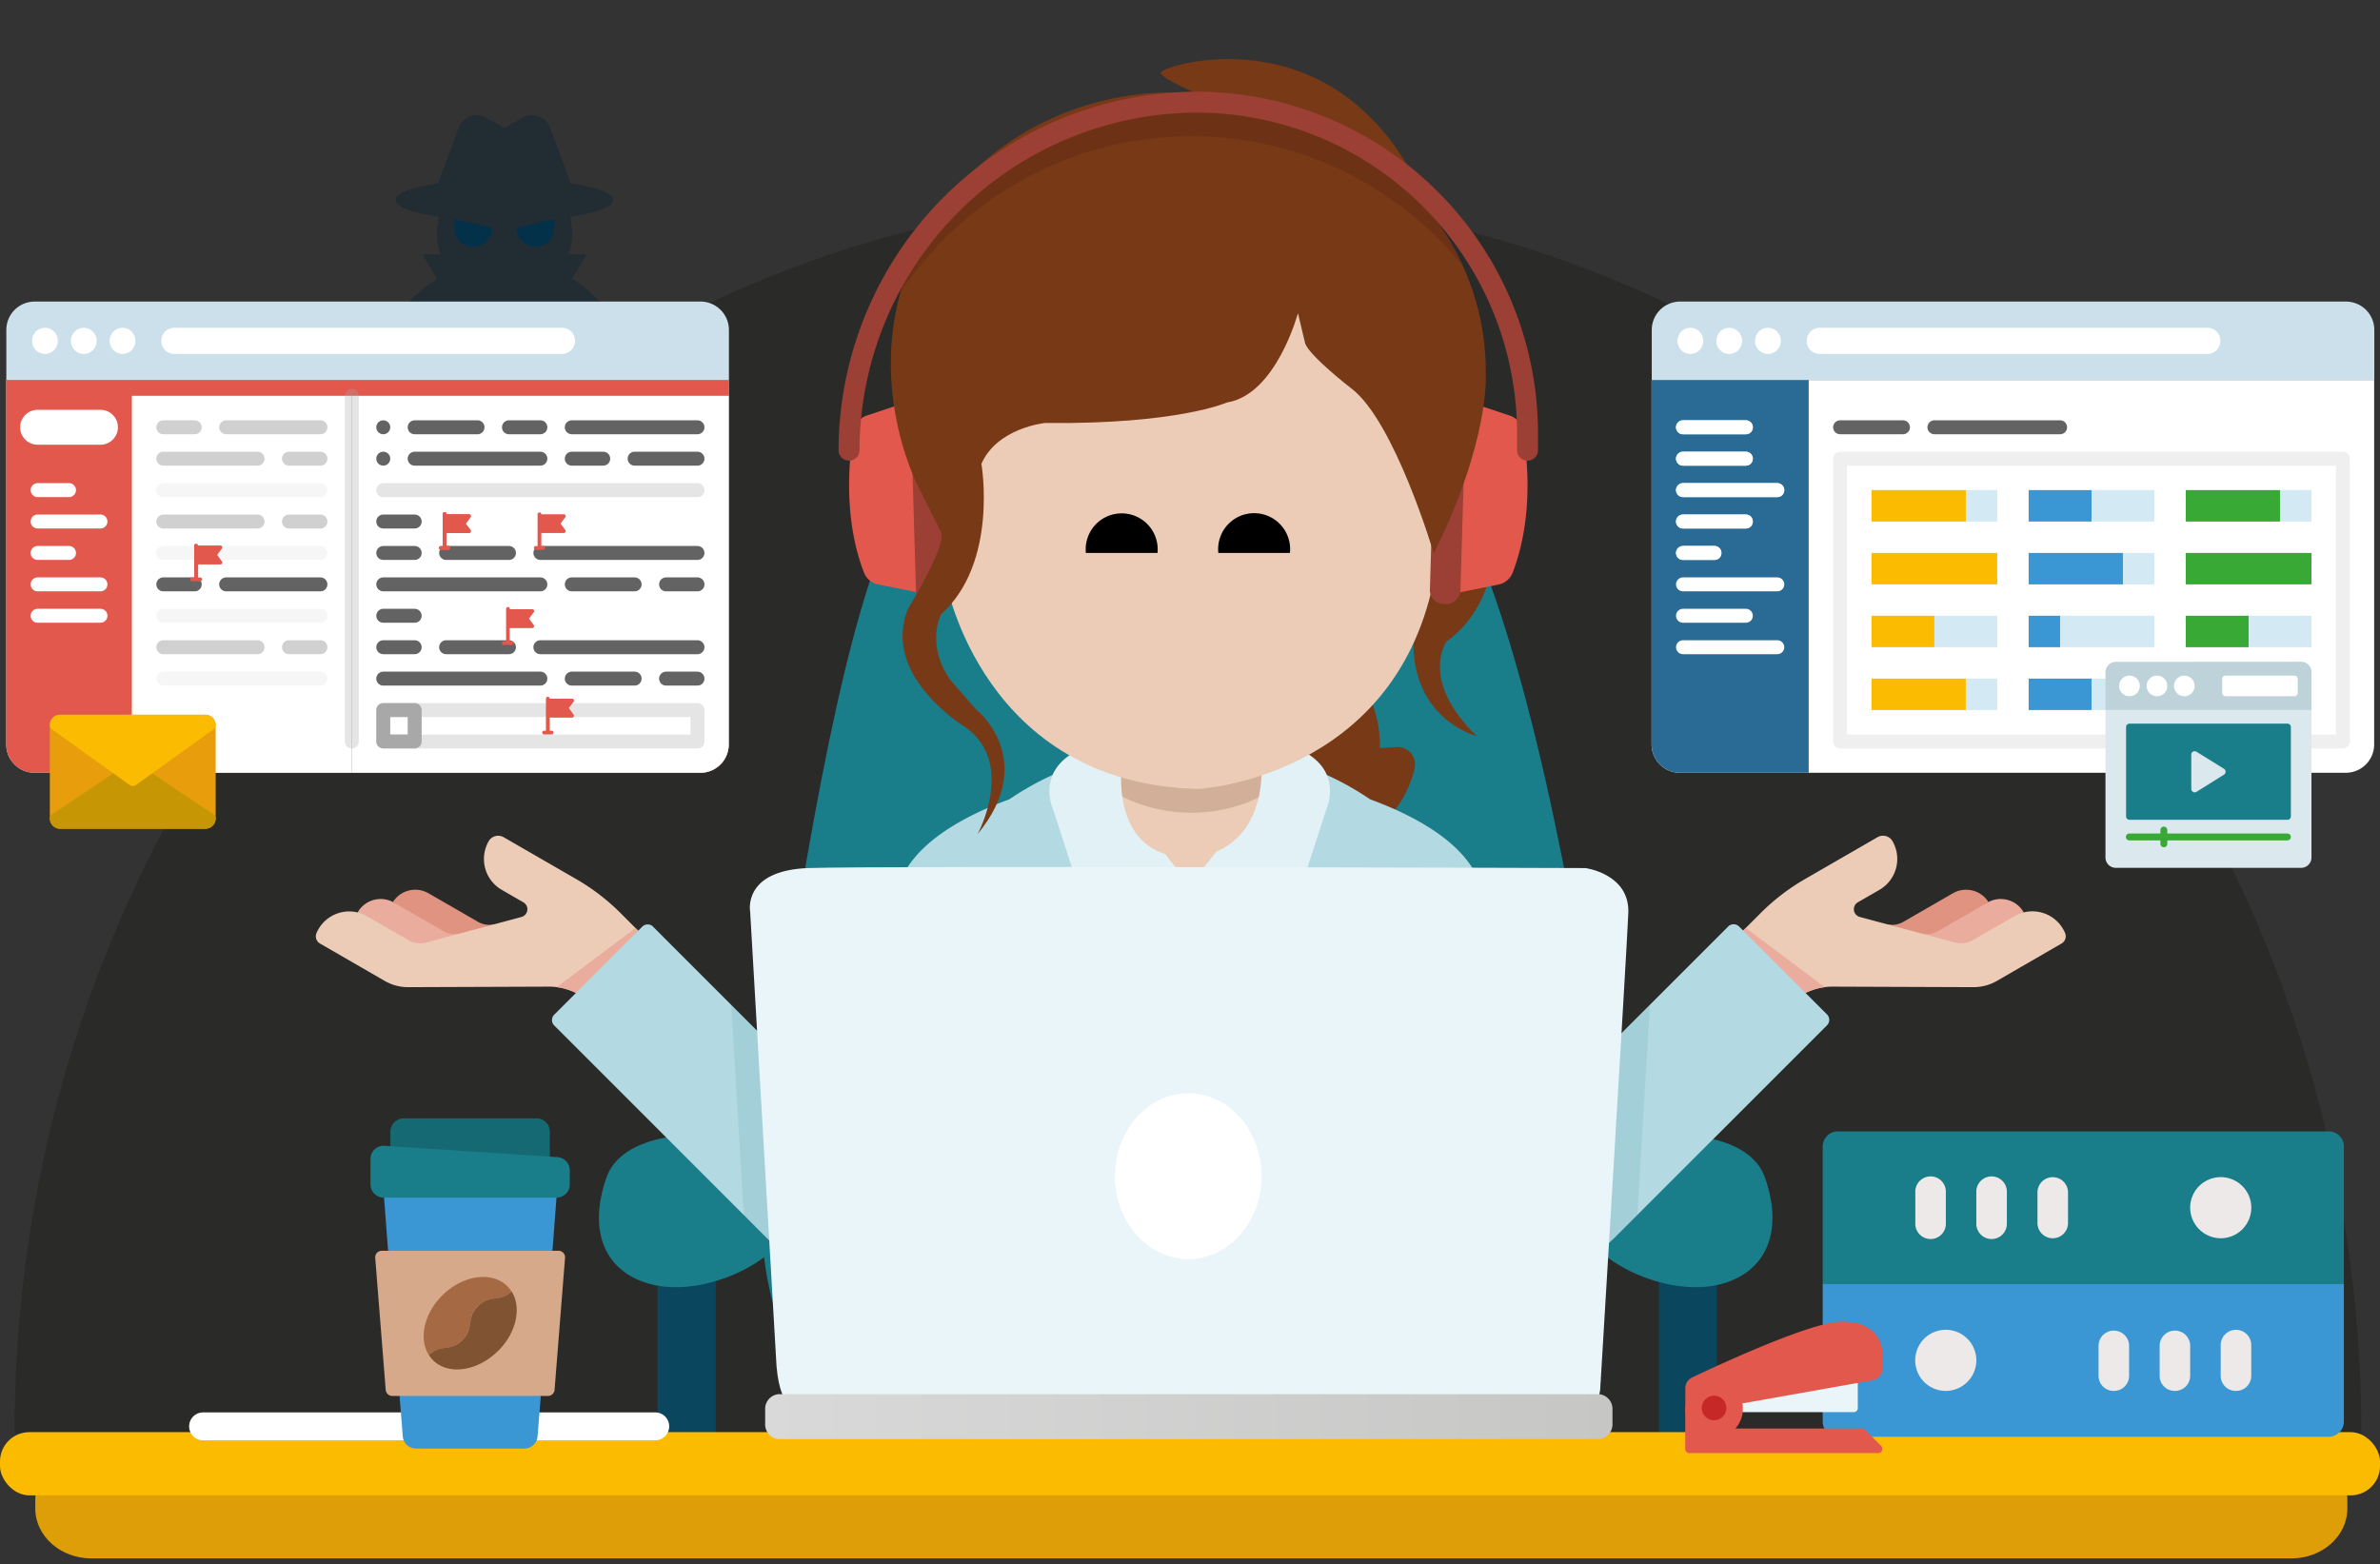 <svg id="Capa_1" data-name="Capa 1" xmlns="http://www.w3.org/2000/svg" xmlns:xlink="http://www.w3.org/1999/xlink" viewBox="0 0 594.9 391"><rect x="0" y="0" width="594.9" height="391" fill="#333333" stroke="none"/><defs><style>.cls-1{fill:#edccb7;}.cls-2{fill:#783917;}.cls-3{fill:#b3d9e2;}.cls-4{fill:#fff;}.cls-5{fill:#d3e9f4;}.cls-6{fill:#1d1d1b;}.cls-11,.cls-45,.cls-6{opacity:0.4;}.cls-7{fill:#197d8a;}.cls-8{fill:#0a465e;}.cls-9{fill:#e1f1f5;}.cls-10{clip-path:url(#clip-path);}.cls-11{fill:#a7846c;}.cls-12{fill:#e2584d;}.cls-13{fill:#9c3f35;}.cls-14{clip-path:url(#clip-path-2);}.cls-15{fill:#662d14;opacity:0.6;}.cls-16{fill:#de9e07;}.cls-17{fill:#fbbb00;}.cls-18,.cls-39,.cls-49{stroke:#fff;stroke-miterlimit:10;}.cls-18,.cls-19,.cls-39,.cls-40,.cls-41,.cls-48,.cls-49,.cls-50,.cls-51,.cls-52{stroke-linecap:round;}.cls-18{stroke-width:6.98px;}.cls-19,.cls-40,.cls-41,.cls-48,.cls-50,.cls-51,.cls-52{fill:none;stroke-linejoin:round;}.cls-19{stroke:#9c3f35;stroke-width:5.24px;}.cls-20{fill:#3b97d3;}.cls-21{fill:#156973;}.cls-22{fill:#d6a98a;}.cls-23{fill:#a56a43;}.cls-24{fill:#805333;}.cls-25{fill:#df9380;}.cls-26{fill:#eaac9d;}.cls-27{clip-path:url(#clip-path-3);}.cls-28{clip-path:url(#clip-path-4);}.cls-29{fill:#15737e;}.cls-29,.cls-41,.cls-51{opacity:0.1;}.cls-30{fill:#ede9e8;}.cls-31{fill:#eaf5f9;}.cls-32{fill:#c62828;}.cls-33{clip-path:url(#clip-path-5);}.cls-34{clip-path:url(#clip-path-6);}.cls-35{fill:url(#linear-gradient);}.cls-36{fill:#cbe0eb;}.cls-37{clip-path:url(#clip-path-7);}.cls-38{fill:#296b94;}.cls-39,.cls-40,.cls-41,.cls-48,.cls-50,.cls-51,.cls-52{stroke-width:3.49px;}.cls-40,.cls-41,.cls-50{stroke:#636363;}.cls-42{fill:#39a935;}.cls-43{fill:#dbe9ee;}.cls-44{fill:#bed2da;}.cls-45{fill:#062234;}.cls-46{fill:#023149;}.cls-47{clip-path:url(#clip-path-8);}.cls-48,.cls-51,.cls-52{stroke:#a8a8a8;}.cls-48,.cls-50{opacity:0.3;}.cls-49{stroke-width:8.73px;}.cls-53{fill:#e89e0c;}.cls-54{fill:#c69604;}</style><clipPath id="clip-path"><path class="cls-1" d="M297.37,214.43s18.18.2,18-22.81l-36.82-6.21,1.81,6.81S277.59,214.23,297.37,214.43Z"/></clipPath><clipPath id="clip-path-2"><path class="cls-2" d="M229.41,121.41s-15.17-29,0-59.66,48-41.21,70.43-38.07c0,0-9.39-3.93-9.75-5.49s42.26-15.7,64.29,27.86v3.54s17.32,16.48,17,44c0,0,1.08,16.48-13,44.74,0,0-9.75-33-20.58-41.21,0,0-10.48-8.09-11.57-11.3l-1.8-7.54S319,98.65,306.7,100.61c0,0-12.27,5.5-45.5,5.13,0,0-11.93,1.18-15.89,10.21,0,0,4.33,24.72-10.12,37.65,0,0-3.88,7.55,2.37,16.39l6.23,7.16s16.07,12.56.54,31.4c0,0,9.65-17.56-2.89-26.69,0,0-21.4-12.76-14.45-29.73,0,0,9.84-16,8.22-19.14Z"/></clipPath><clipPath id="clip-path-3"><path class="cls-1" d="M499.13,245.21a11.68,11.68,0,0,1-5.88,1.56l-35.1-.13a15.25,15.25,0,0,0-10.86,4.47l-5.54,5.54a.26.26,0,0,1-.38,0L426.72,242a.28.28,0,0,1,0-.38l13.33-13.33a53.21,53.21,0,0,1,11-8.47l18.25-10.54a2.74,2.74,0,0,1,3.75,1,8.91,8.91,0,0,1-3.27,12.16l-5.42,3.13a2,2,0,0,0,.48,3.64l23.9,6.41a5.69,5.69,0,0,0,4.31-.57L503.58,229a8.87,8.87,0,0,1,12.61,4.25,2.08,2.08,0,0,1-.89,2.61Z"/></clipPath><clipPath id="clip-path-4"><path class="cls-3" d="M354,264h74.83a33,33,0,0,1,33,33v0a1.93,1.93,0,0,1-1.93,1.93H354A1.93,1.93,0,0,1,352,297V265.91A1.93,1.93,0,0,1,354,264Z" transform="translate(893.61 192.72) rotate(135)"/></clipPath><clipPath id="clip-path-5"><path class="cls-1" d="M80,235.87a2.08,2.08,0,0,1-.89-2.61A8.87,8.87,0,0,1,91.67,229l10.48,6.06a5.72,5.72,0,0,0,4.32.57l23.9-6.41a2,2,0,0,0,.48-3.64l-5.42-3.13a8.91,8.91,0,0,1-3.28-12.16,2.74,2.74,0,0,1,3.75-1l18.26,10.54a53.47,53.47,0,0,1,11,8.47l13.32,13.33a.26.26,0,0,1,0,.38l-14.64,14.65a.27.27,0,0,1-.39,0L148,251.11a15.21,15.21,0,0,0-10.85-4.47l-35.11.13a11.62,11.62,0,0,1-5.87-1.56Z"/></clipPath><clipPath id="clip-path-6"><path class="cls-3" d="M135.41,264H241.29a1.93,1.93,0,0,1,1.93,1.93v0a33,33,0,0,1-33,33H135.41a1.93,1.93,0,0,1-1.93-1.93V265.91a1.93,1.93,0,0,1,1.93-1.93Z" transform="translate(254.17 -50.76) rotate(45)"/></clipPath><linearGradient id="linear-gradient" x1="191.26" y1="354.13" x2="403.05" y2="354.13" gradientUnits="userSpaceOnUse"><stop offset="0" stop-color="#d9d9d9"/><stop offset="1" stop-color="#c6c6c5"/></linearGradient><clipPath id="clip-path-7"><path class="cls-4" d="M412.83,95v91.09a7.09,7.09,0,0,0,7,7.09H586.44a7.09,7.09,0,0,0,7-7.09V95Z"/></clipPath><clipPath id="clip-path-8"><path class="cls-5" d="M1.55,95v91.09a7.08,7.08,0,0,0,7,7.09H175.16a7.09,7.09,0,0,0,7-7.09V95Z"/></clipPath></defs><path class="cls-6" d="M3.64,358.44C3.64,187.5,135,48.93,296.94,48.93s293.3,138.57,293.3,309.51"/><path class="cls-7" d="M398.88,262.33C388.2,193.83,376.05,148,362.45,122.8c-10.58-19.54-49.37-21.45-66.08-21.33-16.72-.12-59.11,1.79-69.69,21.33-13.6,25.13-22.13,71-32.82,139.53S191.43,370,286.15,366.52H306.6c94.71,3.51,103-35.68,92.28-104.19Z"/><path class="cls-8" d="M178.9,314.69v58.48h66.24v13H170.37c-3.31,0-6-2.4-6-5.35h0V314.69Z"/><path class="cls-8" d="M414.65,314.69v58.48H348.42v13h74.77c3.3,0,6-2.39,6-5.35h0V314.69Z"/><path class="cls-7" d="M395.86,307.92s-2.95-19,4.26-22,36-5.69,41,8.35,0,24.27-11.76,26.93S401.1,317,395.86,307.92Z"/><path class="cls-7" d="M196.88,307.92s3-19-4.25-22-36-5.69-41,8.35,0,24.27,11.76,26.93S191.66,317,196.88,307.92Z"/><path class="cls-2" d="M344.91,187c0-.24,0-.47,0-.71A29.68,29.68,0,1,0,315.25,216c.68,0,1.35,0,2-.08.84.05,1.71.08,2.65.08,16.72,0,30.65-10.34,33.7-24a4.36,4.36,0,0,0-4.6-5.26Z"/><path class="cls-3" d="M370.42,222.22c-2.93-10.36-14.83-17.58-27.95-22.41a73.06,73.06,0,0,0-41.2-12.66c-1.3,0-2.6,0-3.89.12s-2.58-.12-3.89-.12a73.09,73.09,0,0,0-41.2,12.66c-13.12,4.83-25,12.05-27.95,22.41l-18.68,73.63,8.52,23.88L219,321.1a34.77,34.77,0,0,0,8.08,1.29l2.33.4L235,323l.43,3.46,61.94-1.72,61.94,1.72.43-3.46,5.58-.16,2.33-.4a34.77,34.77,0,0,0,8.08-1.29l4.84-1.37,8.52-23.88Z"/><path class="cls-9" d="M304.4,184.38v27.23a.38.38,0,0,1-.15.32L298,216.07a.41.41,0,0,0,0,.66l17.84,7a.24.24,0,0,1,.09.06h0c3.27,3.37,8.07,1.73,9.7-3.31L331.31,203c.08-.23.16-.46.25-.68.91-2.19,6.43-18.23-26.89-18.32A.32.32,0,0,0,304.4,184.38Z"/><path class="cls-9" d="M290.1,184c-33.32.09-27.81,16.13-26.9,18.32a5.54,5.54,0,0,1,.25.68l5.65,17.44c1.63,5,6.43,6.68,9.71,3.31h0a.16.16,0,0,1,.08-.06l17.84-7a.41.41,0,0,0,0-.66l-6.27-4.14a.37.37,0,0,1-.14-.32V184.38A.33.33,0,0,0,290.1,184Z"/><path class="cls-2" d="M369.12,184s-17.61-4.37-15.71-26.68l9.47-22.28,10.81-2.13s1.47,17.6-12.15,27.48C361.51,160.4,354.71,170,369.12,184Z"/><path class="cls-1" d="M297.37,214.43s18.18.2,18-22.81l-36.82-6.21,1.81,6.81S277.59,214.23,297.37,214.43Z"/><g class="cls-10"><ellipse class="cls-11" cx="297.78" cy="171.21" rx="35.49" ry="31.96"/></g><path class="cls-1" d="M236.5,145.59s9.21,50.43,63.06,51.63c0,0,48.47-2.62,58.71-51.63,0,0,12.06.6,13-17.61,0,0,1.48-15.32-7.93-15.8L349.9,87.56s-14.76-37-15.28-36.66-33.19-1.6-34.85,0-63.25,58.83-63.25,58.83-13.09-.59-13.09,18C223.4,127.78,222.11,144,236.5,145.59Z"/><path class="cls-12" d="M216.67,103.87l11.47-3.82,1.43,48.07-10-2a4.84,4.84,0,0,1-3.62-3c-5.39-14-3.63-29.24-2.54-35.47A4.9,4.9,0,0,1,216.67,103.87Z"/><rect class="cls-13" x="228.27" y="96.47" width="7.64" height="54.55" rx="3.43" transform="translate(-3.5 6.79) rotate(-1.66)"/><path class="cls-12" d="M380.65,107.67c1.09,6.23,2.85,21.44-2.54,35.47a4.84,4.84,0,0,1-3.62,3l-10,2,1.43-48.07,11.47,3.82A4.9,4.9,0,0,1,380.65,107.67Z"/><rect class="cls-13" x="334.68" y="119.92" width="54.55" height="7.64" rx="3.43" transform="translate(227.75 481.95) rotate(-88.34)"/><path class="cls-2" d="M229.41,121.41s-15.17-29,0-59.66,48-41.21,70.43-38.07c0,0-9.39-3.93-9.75-5.49s42.26-15.7,64.29,27.86v3.54s17.32,16.48,17,44c0,0,1.08,16.48-13,44.74,0,0-9.75-33-20.58-41.21,0,0-10.48-8.09-11.57-11.3l-1.8-7.54S319,98.65,306.7,100.61c0,0-12.27,5.5-45.5,5.13,0,0-11.93,1.18-15.89,10.21,0,0,4.33,24.72-10.12,37.65,0,0-3.88,7.55,2.37,16.39l6.23,7.16s16.07,12.56.54,31.4c0,0,9.65-17.56-2.89-26.69,0,0-21.4-12.76-14.45-29.73,0,0,9.84-16,8.22-19.14Z"/><g class="cls-14"><path class="cls-15" d="M297.79,34.06c47,0,85.41,37.38,87.91,84.45.09-1.62.13-3.26.13-4.9,0-49.34-39.41-89.34-88-89.34s-88.05,40-88.05,89.34c0,1.64,0,3.28.14,4.9C212.38,71.44,250.78,34.06,297.79,34.06Z"/></g><path class="cls-16" d="M22.82,362.38H572.74c7.71,0,14,5.59,14,12.48v2.23c0,6.89-6.25,12.48-14,12.48H22.82c-7.71,0-14-5.59-14-12.48v-2.23C8.86,368,15.11,362.38,22.82,362.38Z"/><rect class="cls-17" y="358.01" width="594.9" height="15.8" rx="7.33"/><line class="cls-18" x1="50.76" y1="356.56" x2="163.78" y2="356.56"/><polygon class="cls-1" points="297.38 221.45 304.4 212.44 290.36 212.44 297.38 221.45"/><polyline class="cls-9" points="297.38 221.45 291.18 213.49 281.67 215.44"/><polyline class="cls-9" points="297.38 221.45 303.58 213.49 313.1 215.44"/><path d="M322.43,138.23a9,9,0,1,0-17.9,0"/><path d="M289.33,138.23a9,9,0,1,0-17.91,0"/><path class="cls-19" d="M381.82,112.53v-4.4a82.84,82.84,0,0,0-82.6-82.6h0a87.26,87.26,0,0,0-87,87h0"/><g id="_008---Coffee-and-Beans" data-name="008---Coffee-and-Beans"><path id="Shape" class="cls-20" d="M135.18,348.94l-.81,10.17a3.32,3.32,0,0,1-3.32,3H104a3.32,3.32,0,0,1-3.32-3l-.81-10.17,17.66-3.31Z"/><path id="Shape-2" data-name="Shape" class="cls-20" d="M139.1,299.39l-1,13.21-20.54,3.3L97,312.6l-1-13.21,21.58-3.31Z"/><path id="Shape-3" data-name="Shape" class="cls-21" d="M137.44,282.87v9.22l-39.85-2.61v-6.61a3.31,3.31,0,0,1,3.32-3.3h33.21A3.32,3.32,0,0,1,137.44,282.87Z"/><path id="Shape-4" data-name="Shape" class="cls-22" d="M141.24,314.38l-.25,3.17L138.89,344l-.27,3.44a1.66,1.66,0,0,1-1.66,1.52H98.07a1.66,1.66,0,0,1-1.66-1.52l-2.62-33a1.64,1.64,0,0,1,.43-1.25,1.68,1.68,0,0,1,1.23-.53h44.13a1.68,1.68,0,0,1,1.23.53,1.64,1.64,0,0,1,.43,1.25Z"/><path id="Shape-5" data-name="Shape" class="cls-23" d="M127.84,322.81c-3,2.89-5.34.69-8.38,3.71s-.78,5.4-3.89,8.49-5.34.83-8.38,3.72c-2.56-4-1.25-10.32,3.35-14.9,5.13-5.1,12.42-6.14,16.27-2.31a7.12,7.12,0,0,1,1,1.29Z"/><path id="Shape-6" data-name="Shape" class="cls-24" d="M124.49,337.7c-5.13,5.11-12.42,6.15-16.27,2.32a7.48,7.48,0,0,1-1-1.29c3-2.89,5.34-.69,8.38-3.72s.78-5.4,3.89-8.49,5.34-.82,8.38-3.71c2.56,4,1.25,10.32-3.35,14.89Z"/><path id="Shape-7" data-name="Shape" class="cls-7" d="M142.42,292.57v3.51a3.32,3.32,0,0,1-3.32,3.31H95.93a3.32,3.32,0,0,1-3.32-3.31v-6.37a3.25,3.25,0,0,1,1.06-2.41,3.31,3.31,0,0,1,2.49-.88l1.43.1,39.85,2.61,1.89.13A3.31,3.31,0,0,1,142.42,292.57Z"/></g><path class="cls-20" d="M585.87,355.34V321l-7.63-7.64H461.32L455.6,321v34.35a3.81,3.81,0,0,0,3.81,3.81H582.06A3.81,3.81,0,0,0,585.87,355.34Z"/><path class="cls-25" d="M471.47,231a5.69,5.69,0,0,0,4.31-.57l12.36-7.13a6.61,6.61,0,0,1,8.89,2.19c-.08,0-14.31,10.79-14.31,10.79Z"/><path class="cls-26" d="M490.75,239.59l-10.63-6.27a5.72,5.72,0,0,0,4.32-.57l12.35-7.13a6.62,6.62,0,0,1,9.07,2.47Z"/><path class="cls-1" d="M499.13,245.21a11.68,11.68,0,0,1-5.88,1.56l-35.1-.13a15.25,15.25,0,0,0-10.86,4.47l-5.54,5.54a.26.26,0,0,1-.38,0L426.72,242a.28.28,0,0,1,0-.38l13.33-13.33a53.21,53.21,0,0,1,11-8.47l18.25-10.54a2.74,2.74,0,0,1,3.75,1,8.91,8.91,0,0,1-3.27,12.16l-5.42,3.13a2,2,0,0,0,.48,3.64l23.9,6.41a5.69,5.69,0,0,0,4.31-.57L503.58,229a8.87,8.87,0,0,1,12.61,4.25,2.08,2.08,0,0,1-.89,2.61Z"/><g class="cls-27"><polygon class="cls-26" points="459.22 249.11 427.81 225.55 451.37 249.11 459.22 249.11"/></g><path class="cls-3" d="M354,264h74.83a33,33,0,0,1,33,33v0a1.93,1.93,0,0,1-1.93,1.93H354A1.93,1.93,0,0,1,352,297V265.91A1.93,1.93,0,0,1,354,264Z" transform="translate(893.61 192.72) rotate(135)"/><g class="cls-28"><path class="cls-29" d="M278.35,359.6s-80.06-3.38-84.41-3.91-4.36-5.16-4.36-5.16-7-111.76-7.38-121.88,11.3-11.6,11.3-11.6,187.69-.63,205.08,0,15.22,11.18,15.22,11.18l-7,116.61c-1.08,12.66-6.31,10.76-6.31,10.76Z"/></g><path class="cls-30" d="M494,340.07a7.64,7.64,0,1,0-7.64,7.63A7.66,7.66,0,0,0,494,340.07Z"/><path class="cls-30" d="M558.9,347.7a3.77,3.77,0,0,1-3.82-3.81v-7.64a3.82,3.82,0,0,1,7.64,0v7.64A3.77,3.77,0,0,1,558.9,347.7Z"/><path class="cls-30" d="M543.63,347.7a3.77,3.77,0,0,1-3.81-3.81v-7.64a3.82,3.82,0,0,1,7.63,0v7.64A3.77,3.77,0,0,1,543.63,347.7Z"/><path class="cls-30" d="M528.37,347.7a3.77,3.77,0,0,1-3.82-3.81v-7.64a3.82,3.82,0,0,1,7.63,0v7.64A3.77,3.77,0,0,1,528.37,347.7Z"/><path class="cls-7" d="M455.6,321H585.87V286.64a3.78,3.78,0,0,0-3.81-3.82H459.41a3.78,3.78,0,0,0-3.81,3.82Z"/><path class="cls-30" d="M555.08,309.54a7.64,7.64,0,1,0-7.63-7.64A7.67,7.67,0,0,0,555.08,309.54Z"/><path class="cls-30" d="M478.75,305.72v-7.63a3.82,3.82,0,1,1,7.63,0v7.63a3.82,3.82,0,1,1-7.63,0Z"/><path class="cls-30" d="M494,305.72v-7.63a3.82,3.82,0,1,1,7.63,0v7.63a3.82,3.82,0,1,1-7.63,0Z"/><path class="cls-30" d="M509.28,305.72v-7.63a3.82,3.82,0,1,1,7.64,0v7.63a3.82,3.82,0,1,1-7.64,0Z"/><path class="cls-12" d="M470.26,361.51l-4.11-4.11a1.06,1.06,0,0,0-.73-.3H428.87L423,351.24a1,1,0,0,0-1.45,0,1,1,0,0,0-.31.73v10.27a1,1,0,0,0,1,1h47.25a1,1,0,0,0,1-1A1,1,0,0,0,470.26,361.51Z"/><path class="cls-31" d="M434.61,343.75h28.76a1,1,0,0,1,1,1V352a1,1,0,0,1-1,1H434.61a1,1,0,0,1-1-1v-7.19A1,1,0,0,1,434.61,343.75Z"/><path class="cls-12" d="M460.29,330.4c-7.45,0-30.42,10.66-37.29,13.92a3,3,0,0,0-1.74,2.78V352a7.19,7.19,0,1,0,14.37,0,6.64,6.64,0,0,0-.1-1.18L468,345.06a3.09,3.09,0,0,0,2.55-3v-3.42C470.56,336.69,469.82,330.4,460.29,330.4Z"/><circle class="cls-32" cx="428.44" cy="351.97" r="3.08"/><path class="cls-25" d="M112.52,236.28s-14.23-10.75-14.31-10.79a6.62,6.62,0,0,1,8.9-2.19l12.35,7.13a5.72,5.72,0,0,0,4.32.57Z"/><path class="cls-26" d="M89.39,228.09a6.61,6.61,0,0,1,9.06-2.47l12.36,7.13a5.71,5.71,0,0,0,4.32.57l-10.64,6.27Z"/><path class="cls-1" d="M80,235.87a2.08,2.08,0,0,1-.89-2.61A8.87,8.87,0,0,1,91.67,229l10.48,6.06a5.72,5.72,0,0,0,4.32.57l23.9-6.41a2,2,0,0,0,.48-3.64l-5.42-3.13a8.91,8.91,0,0,1-3.28-12.16,2.74,2.74,0,0,1,3.75-1l18.26,10.54a53.47,53.47,0,0,1,11,8.47l13.32,13.33a.26.26,0,0,1,0,.38l-14.64,14.65a.27.27,0,0,1-.39,0L148,251.11a15.21,15.21,0,0,0-10.85-4.47l-35.11.13a11.62,11.62,0,0,1-5.87-1.56Z"/><g class="cls-33"><polygon class="cls-26" points="136.02 249.11 167.44 225.55 143.88 249.11 136.02 249.11"/></g><path class="cls-3" d="M135.41,264H241.29a1.93,1.93,0,0,1,1.93,1.93v0a33,33,0,0,1-33,33H135.41a1.93,1.93,0,0,1-1.93-1.93V265.91a1.93,1.93,0,0,1,1.93-1.93Z" transform="translate(254.17 -50.76) rotate(45)"/><g class="cls-34"><path class="cls-29" d="M194.71,355.6s-5.22,1.9-6.31-10.76l-7-116.61s-2.17-10.55,15.23-11.18,205.07,0,205.07,0,11.75,1.48,11.31,11.6-7.39,121.88-7.39,121.88,0,4.63-4.35,5.16-84.41,3.91-84.41,3.91Z"/></g><path class="cls-31" d="M200.1,352s-4.95,1.85-6-10.48l-6.59-113.58S185.47,217.61,202,217s194.3,0,194.3,0,11.13,1.44,10.71,11.29S400,347,400,347s0,4.52-4.12,5-80,3.81-80,3.81Z"/><ellipse class="cls-4" cx="297.02" cy="294.02" rx="18.33" ry="20.73"/><path class="cls-35" d="M194.69,348.51H399.61a3.7,3.7,0,0,1,3.44,3.92v3.4a3.7,3.7,0,0,1-3.44,3.92H194.69a3.69,3.69,0,0,1-3.43-3.92v-3.4A3.69,3.69,0,0,1,194.69,348.51Z"/><path class="cls-36" d="M593.48,82.48a7.09,7.09,0,0,0-7-7.09H419.87a7.09,7.09,0,0,0-7,7.09V95H593.48V82.48Z"/><path class="cls-4" d="M412.83,95v91.09a7.09,7.09,0,0,0,7,7.09H586.44a7.09,7.09,0,0,0,7-7.09V95Z"/><g class="cls-37"><rect class="cls-38" x="412.83" y="75.39" width="39.27" height="125.67"/></g><ellipse class="cls-4" cx="422.52" cy="85.21" rx="3.23" ry="3.27"/><ellipse class="cls-4" cx="432.22" cy="85.21" rx="3.23" ry="3.27"/><ellipse class="cls-4" cx="441.91" cy="85.21" rx="3.23" ry="3.27"/><path class="cls-4" d="M551.79,88.48H454.84a3.23,3.23,0,0,1-3.23-3.27h0a3.23,3.23,0,0,1,3.23-3.27h96.95A3.23,3.23,0,0,1,555,85.21h0A3.28,3.28,0,0,1,551.79,88.48Z"/><line class="cls-39" x1="420.68" y1="106.81" x2="436.39" y2="106.81"/><line class="cls-39" x1="420.68" y1="114.66" x2="436.39" y2="114.66"/><line class="cls-39" x1="420.68" y1="122.52" x2="444.25" y2="122.52"/><line class="cls-39" x1="420.68" y1="130.37" x2="436.39" y2="130.37"/><line class="cls-39" x1="420.68" y1="138.23" x2="428.54" y2="138.23"/><line class="cls-39" x1="420.68" y1="146.08" x2="444.25" y2="146.08"/><line class="cls-39" x1="420.68" y1="153.93" x2="436.39" y2="153.93"/><line class="cls-39" x1="420.68" y1="161.79" x2="444.25" y2="161.79"/><line class="cls-40" x1="459.95" y1="106.81" x2="475.66" y2="106.81"/><line class="cls-40" x1="483.52" y1="106.81" x2="514.94" y2="106.81"/><rect class="cls-41" x="459.95" y="114.66" width="125.67" height="70.69"/><rect class="cls-5" x="467.81" y="122.52" width="31.42" height="7.85"/><rect class="cls-5" x="507.08" y="122.52" width="31.42" height="7.85"/><rect class="cls-5" x="546.35" y="122.52" width="31.42" height="7.85"/><rect class="cls-17" x="467.81" y="138.23" width="31.42" height="7.85"/><rect class="cls-5" x="507.08" y="138.23" width="31.42" height="7.85"/><rect class="cls-5" x="546.35" y="138.23" width="31.42" height="7.85"/><rect class="cls-17" x="467.81" y="153.93" width="15.71" height="7.85"/><rect class="cls-5" x="507.08" y="153.93" width="31.42" height="7.85"/><rect class="cls-5" x="546.35" y="153.93" width="31.42" height="7.85"/><rect class="cls-5" x="491.37" y="169.64" width="7.85" height="7.85"/><rect class="cls-5" x="507.08" y="169.64" width="31.42" height="7.85"/><rect class="cls-5" x="546.35" y="169.64" width="31.42" height="7.85"/><rect class="cls-17" x="467.81" y="122.52" width="23.56" height="7.85"/><rect class="cls-5" x="483.52" y="153.93" width="15.71" height="7.85"/><rect class="cls-17" x="467.81" y="169.64" width="23.56" height="7.85"/><rect class="cls-20" x="507.08" y="122.52" width="15.71" height="7.85"/><rect class="cls-20" x="507.08" y="138.23" width="23.56" height="7.85"/><rect class="cls-20" x="507.08" y="153.93" width="7.85" height="7.85"/><rect class="cls-20" x="507.08" y="169.64" width="15.71" height="7.85"/><rect class="cls-42" x="546.35" y="138.23" width="31.42" height="7.85"/><rect class="cls-42" x="546.35" y="153.93" width="15.71" height="7.85"/><rect class="cls-42" x="546.35" y="122.52" width="23.56" height="7.85"/><rect class="cls-42" x="546.35" y="169.64" width="23.56" height="7.85"/><line class="cls-39" x1="420.68" y1="106.81" x2="436.39" y2="106.81"/><line class="cls-39" x1="420.68" y1="114.66" x2="436.39" y2="114.66"/><line class="cls-39" x1="420.68" y1="122.52" x2="444.25" y2="122.52"/><line class="cls-39" x1="420.68" y1="130.37" x2="436.39" y2="130.37"/><line class="cls-39" x1="420.68" y1="138.23" x2="428.54" y2="138.23"/><g id="layer1"><path id="path17996-0" class="cls-43" d="M526.28,176.61v37.76a2.58,2.58,0,0,0,2.57,2.57H575.2a2.58,2.58,0,0,0,2.57-2.57V176.61Z"/><path id="path17998-2" class="cls-44" d="M528.85,165.45a2.59,2.59,0,0,0-2.57,2.58v9.44h51.49V168a2.59,2.59,0,0,0-2.57-2.58Z"/><path id="path18000-9" class="cls-4" d="M532.29,168.89a2.58,2.58,0,1,0,2.57,2.57A2.58,2.58,0,0,0,532.29,168.89Z"/><path id="path18002-0" class="cls-4" d="M539.15,168.89a2.58,2.58,0,1,0,2.58,2.57A2.58,2.58,0,0,0,539.15,168.89Z"/><path id="path18004-80" class="cls-4" d="M546,168.89a2.58,2.58,0,1,0,2.57,2.57A2.59,2.59,0,0,0,546,168.89Z"/><path id="path18006-80" class="cls-4" d="M555.46,169.74v3.44a.86.86,0,0,0,.85.86h17.17a.86.86,0,0,0,.86-.86v-3.44a.86.86,0,0,0-.86-.85H556.27a.85.85,0,0,0-.81.85Z"/><path id="path18615" class="cls-7" d="M532.29,180.9a.85.85,0,0,0-.86.86h0v22.31a.85.85,0,0,0,.86.86h39.47a.85.85,0,0,0,.86-.85h0V181.76a.85.85,0,0,0-.86-.86H532.29Z"/><path id="path16811" class="cls-42" d="M571.76,210.08a.86.86,0,1,0,0-1.72H532.24a.86.86,0,1,0,0,1.72Z"/><path id="path16813" class="cls-42" d="M540.85,206.63a.86.86,0,0,0-.84.87v3.44a.86.86,0,0,0,1.72,0h0V207.5a.87.87,0,0,0-.85-.87Z"/><path id="path18623" class="cls-43" d="M547.73,188.62v8.59a.86.86,0,0,0,1.31.73l6.87-4.3a.86.86,0,0,0,0-1.45L549,187.9a.89.89,0,0,0-1.31.72Z"/></g><path class="cls-45" d="M153.22,50c0-1.67-4.15-3.21-10.57-4.15l-5.22-14a4.68,4.68,0,0,0-6.62-2.48l-4.76,2.61h0l-4.75-2.61a4.69,4.69,0,0,0-6.62,2.48l-5.22,14.05C103,46.76,98.89,48.3,98.89,50s4.28,3.21,10.84,4.21a16.38,16.38,0,0,0-.47,4.08,15.7,15.7,0,0,0,.87,5.29h-4.48l3.61,6.16a33,33,0,0,0-9.17,8.36h52.06A32.08,32.08,0,0,0,143,69.71l3.62-6.16h-4.49a17,17,0,0,0,.87-5.29,20.49,20.49,0,0,0-.47-4.08C148.94,53.25,153.22,51.71,153.22,50Z"/><path class="cls-46" d="M123,56.93a4.75,4.75,0,0,1-9.5,0V54.79Z"/><path class="cls-46" d="M129.07,56.93a4.75,4.75,0,1,0,9.5,0V54.79Z"/><path class="cls-36" d="M182.2,82.48a7.09,7.09,0,0,0-7-7.09H8.58a7.08,7.08,0,0,0-7,7.09V95H182.2V82.48Z"/><path class="cls-5" d="M1.55,95v91.09a7.08,7.08,0,0,0,7,7.09H175.16a7.09,7.09,0,0,0,7-7.09V95Z"/><g class="cls-47"><rect class="cls-12" x="1.55" y="75.39" width="180.65" height="125.67"/><rect class="cls-4" x="32.96" y="98.95" width="54.98" height="102.11"/><rect class="cls-4" x="87.94" y="98.95" width="94.25" height="102.11"/><line class="cls-48" x1="87.94" y1="98.95" x2="87.94" y2="185.35"/></g><ellipse class="cls-4" cx="11.24" cy="85.21" rx="3.23" ry="3.27"/><ellipse class="cls-4" cx="20.94" cy="85.21" rx="3.23" ry="3.27"/><ellipse class="cls-4" cx="30.63" cy="85.21" rx="3.23" ry="3.27"/><path class="cls-4" d="M140.51,88.48H43.56a3.23,3.23,0,0,1-3.23-3.27h0a3.23,3.23,0,0,1,3.23-3.27h96.95a3.24,3.24,0,0,1,3.23,3.27h0A3.28,3.28,0,0,1,140.51,88.48Z"/><line class="cls-49" x1="9.4" y1="106.81" x2="25.11" y2="106.81"/><line class="cls-39" x1="9.4" y1="146.08" x2="25.11" y2="146.08"/><line class="cls-39" x1="9.4" y1="122.52" x2="17.25" y2="122.52"/><line class="cls-39" x1="9.4" y1="130.37" x2="25.11" y2="130.37"/><line class="cls-39" x1="9.4" y1="138.23" x2="17.25" y2="138.23"/><line class="cls-39" x1="9.4" y1="153.93" x2="25.11" y2="153.93"/><line class="cls-50" x1="40.82" y1="106.81" x2="48.67" y2="106.81"/><line class="cls-50" x1="56.53" y1="106.81" x2="80.09" y2="106.81"/><line class="cls-50" x1="80.09" y1="114.66" x2="72.23" y2="114.66"/><line class="cls-50" x1="64.38" y1="114.66" x2="40.82" y2="114.66"/><line class="cls-50" x1="80.09" y1="130.37" x2="72.23" y2="130.37"/><line class="cls-50" x1="64.38" y1="130.37" x2="40.82" y2="130.37"/><line class="cls-40" x1="40.82" y1="146.08" x2="48.67" y2="146.08"/><line class="cls-40" x1="56.53" y1="146.08" x2="80.09" y2="146.08"/><line class="cls-50" x1="80.09" y1="161.79" x2="72.23" y2="161.79"/><line class="cls-50" x1="64.38" y1="161.79" x2="40.82" y2="161.79"/><line class="cls-51" x1="40.82" y1="122.52" x2="80.09" y2="122.52"/><line class="cls-51" x1="40.82" y1="138.23" x2="80.09" y2="138.23"/><line class="cls-51" x1="40.82" y1="153.93" x2="80.09" y2="153.93"/><line class="cls-51" x1="40.82" y1="169.64" x2="80.09" y2="169.64"/><line class="cls-40" x1="95.8" y1="106.81" x2="95.8" y2="106.81"/><line class="cls-40" x1="95.8" y1="114.66" x2="95.8" y2="114.66"/><line class="cls-48" x1="95.8" y1="122.52" x2="174.34" y2="122.52"/><line class="cls-40" x1="103.65" y1="106.81" x2="119.36" y2="106.81"/><line class="cls-40" x1="127.22" y1="106.81" x2="135.07" y2="106.81"/><line class="cls-40" x1="142.92" y1="106.81" x2="174.34" y2="106.81"/><line class="cls-40" x1="174.34" y1="114.66" x2="158.63" y2="114.66"/><line class="cls-40" x1="150.78" y1="114.66" x2="142.92" y2="114.66"/><line class="cls-40" x1="135.07" y1="114.66" x2="103.65" y2="114.66"/><line class="cls-40" x1="95.8" y1="130.37" x2="103.65" y2="130.37"/><line class="cls-40" x1="95.8" y1="138.23" x2="103.65" y2="138.23"/><line class="cls-40" x1="111.51" y1="138.23" x2="127.22" y2="138.23"/><line class="cls-40" x1="135.07" y1="138.23" x2="174.34" y2="138.23"/><line class="cls-40" x1="174.34" y1="146.08" x2="166.49" y2="146.08"/><line class="cls-40" x1="158.63" y1="146.08" x2="142.92" y2="146.08"/><line class="cls-40" x1="135.07" y1="146.08" x2="95.8" y2="146.08"/><line class="cls-40" x1="95.8" y1="153.93" x2="103.65" y2="153.93"/><line class="cls-40" x1="95.8" y1="161.79" x2="103.65" y2="161.79"/><line class="cls-40" x1="111.51" y1="161.79" x2="127.22" y2="161.79"/><line class="cls-40" x1="135.07" y1="161.79" x2="174.34" y2="161.79"/><line class="cls-40" x1="174.34" y1="169.64" x2="166.49" y2="169.64"/><line class="cls-40" x1="158.63" y1="169.64" x2="142.92" y2="169.64"/><line class="cls-40" x1="135.07" y1="169.64" x2="95.8" y2="169.64"/><rect class="cls-48" x="95.8" y="177.5" width="78.54" height="7.85"/><rect class="cls-52" x="95.8" y="177.5" width="7.85" height="7.85"/><path class="cls-12" d="M132.23,154.63l1.2-1.59a.48.48,0,0,0-.1-.66.47.47,0,0,0-.28-.09h-5.62a.47.47,0,1,0-.93,0v8H126a.47.47,0,1,0,0,.93h1.87a.47.47,0,1,0,0-.93h-.47V157h5.62a.47.47,0,0,0,.38-.75Z"/><path class="cls-12" d="M116.4,130.9l1.2-1.6a.47.47,0,0,0-.38-.74H111.6a.47.47,0,1,0-.93,0v7.95h-.47a.47.47,0,1,0,0,.94h1.87a.47.47,0,1,0,0-.94h-.47v-3.27h5.62a.47.47,0,0,0,.38-.75Z"/><path class="cls-12" d="M142.19,177l1.2-1.59a.46.46,0,0,0-.1-.65.48.48,0,0,0-.28-.1H137.4a.47.47,0,0,0-.94,0v8H136a.47.47,0,1,0,0,.94h1.87a.47.47,0,1,0,0-.94h-.46v-3.27H143a.48.48,0,0,0,.47-.47.45.45,0,0,0-.09-.28Z"/><path class="cls-12" d="M140.11,130.9l1.19-1.6a.45.45,0,0,0-.09-.65.47.47,0,0,0-.28-.09h-5.62a.47.47,0,1,0-.94,0v7.95h-.46a.47.47,0,0,0,0,.94h1.87a.47.47,0,0,0,0-.94h-.47v-3.27h5.62a.47.47,0,0,0,.47-.47.48.48,0,0,0-.1-.28Z"/><path class="cls-12" d="M116.4,130.9l1.2-1.6a.47.47,0,0,0-.38-.74H111.6a.47.47,0,1,0-.93,0v7.95h-.47a.47.47,0,1,0,0,.94h1.87a.47.47,0,1,0,0-.94h-.47v-3.27h5.62a.47.47,0,0,0,.38-.75Z"/><path class="cls-12" d="M54.28,138.71l1.19-1.59a.48.48,0,0,0-.09-.66.47.47,0,0,0-.28-.09H49.48a.47.47,0,0,0-.94,0v8h-.46a.47.47,0,1,0,0,.93H50a.47.47,0,1,0,0-.93h-.47v-3.28H55.1a.47.47,0,0,0,.47-.47.48.48,0,0,0-.1-.28Z"/><path class="cls-53" d="M51.32,207.17H15.05a2.59,2.59,0,0,1-2.59-2.59V181.26a2.59,2.59,0,0,1,2.59-2.59H51.32a2.59,2.59,0,0,1,2.59,2.59v23.32A2.59,2.59,0,0,1,51.32,207.17Z"/><path class="cls-54" d="M51.32,207.17H15.05a2.56,2.56,0,0,1-2.59-2.59,1.28,1.28,0,0,1,.52-1l19.44-13a1.24,1.24,0,0,1,.76-.25,1.29,1.29,0,0,1,.77.25l19.43,13a1.29,1.29,0,0,1,.53,1A2.57,2.57,0,0,1,51.32,207.17Z"/><path class="cls-17" d="M51.32,178.67H15.05a2.56,2.56,0,0,0-2.59,2.59,1.32,1.32,0,0,0,.52,1.05l19.45,13.95a1.28,1.28,0,0,0,1.51,0l19.44-13.95a1.33,1.33,0,0,0,.53-1.05A2.57,2.57,0,0,0,51.32,178.67Z"/></svg>